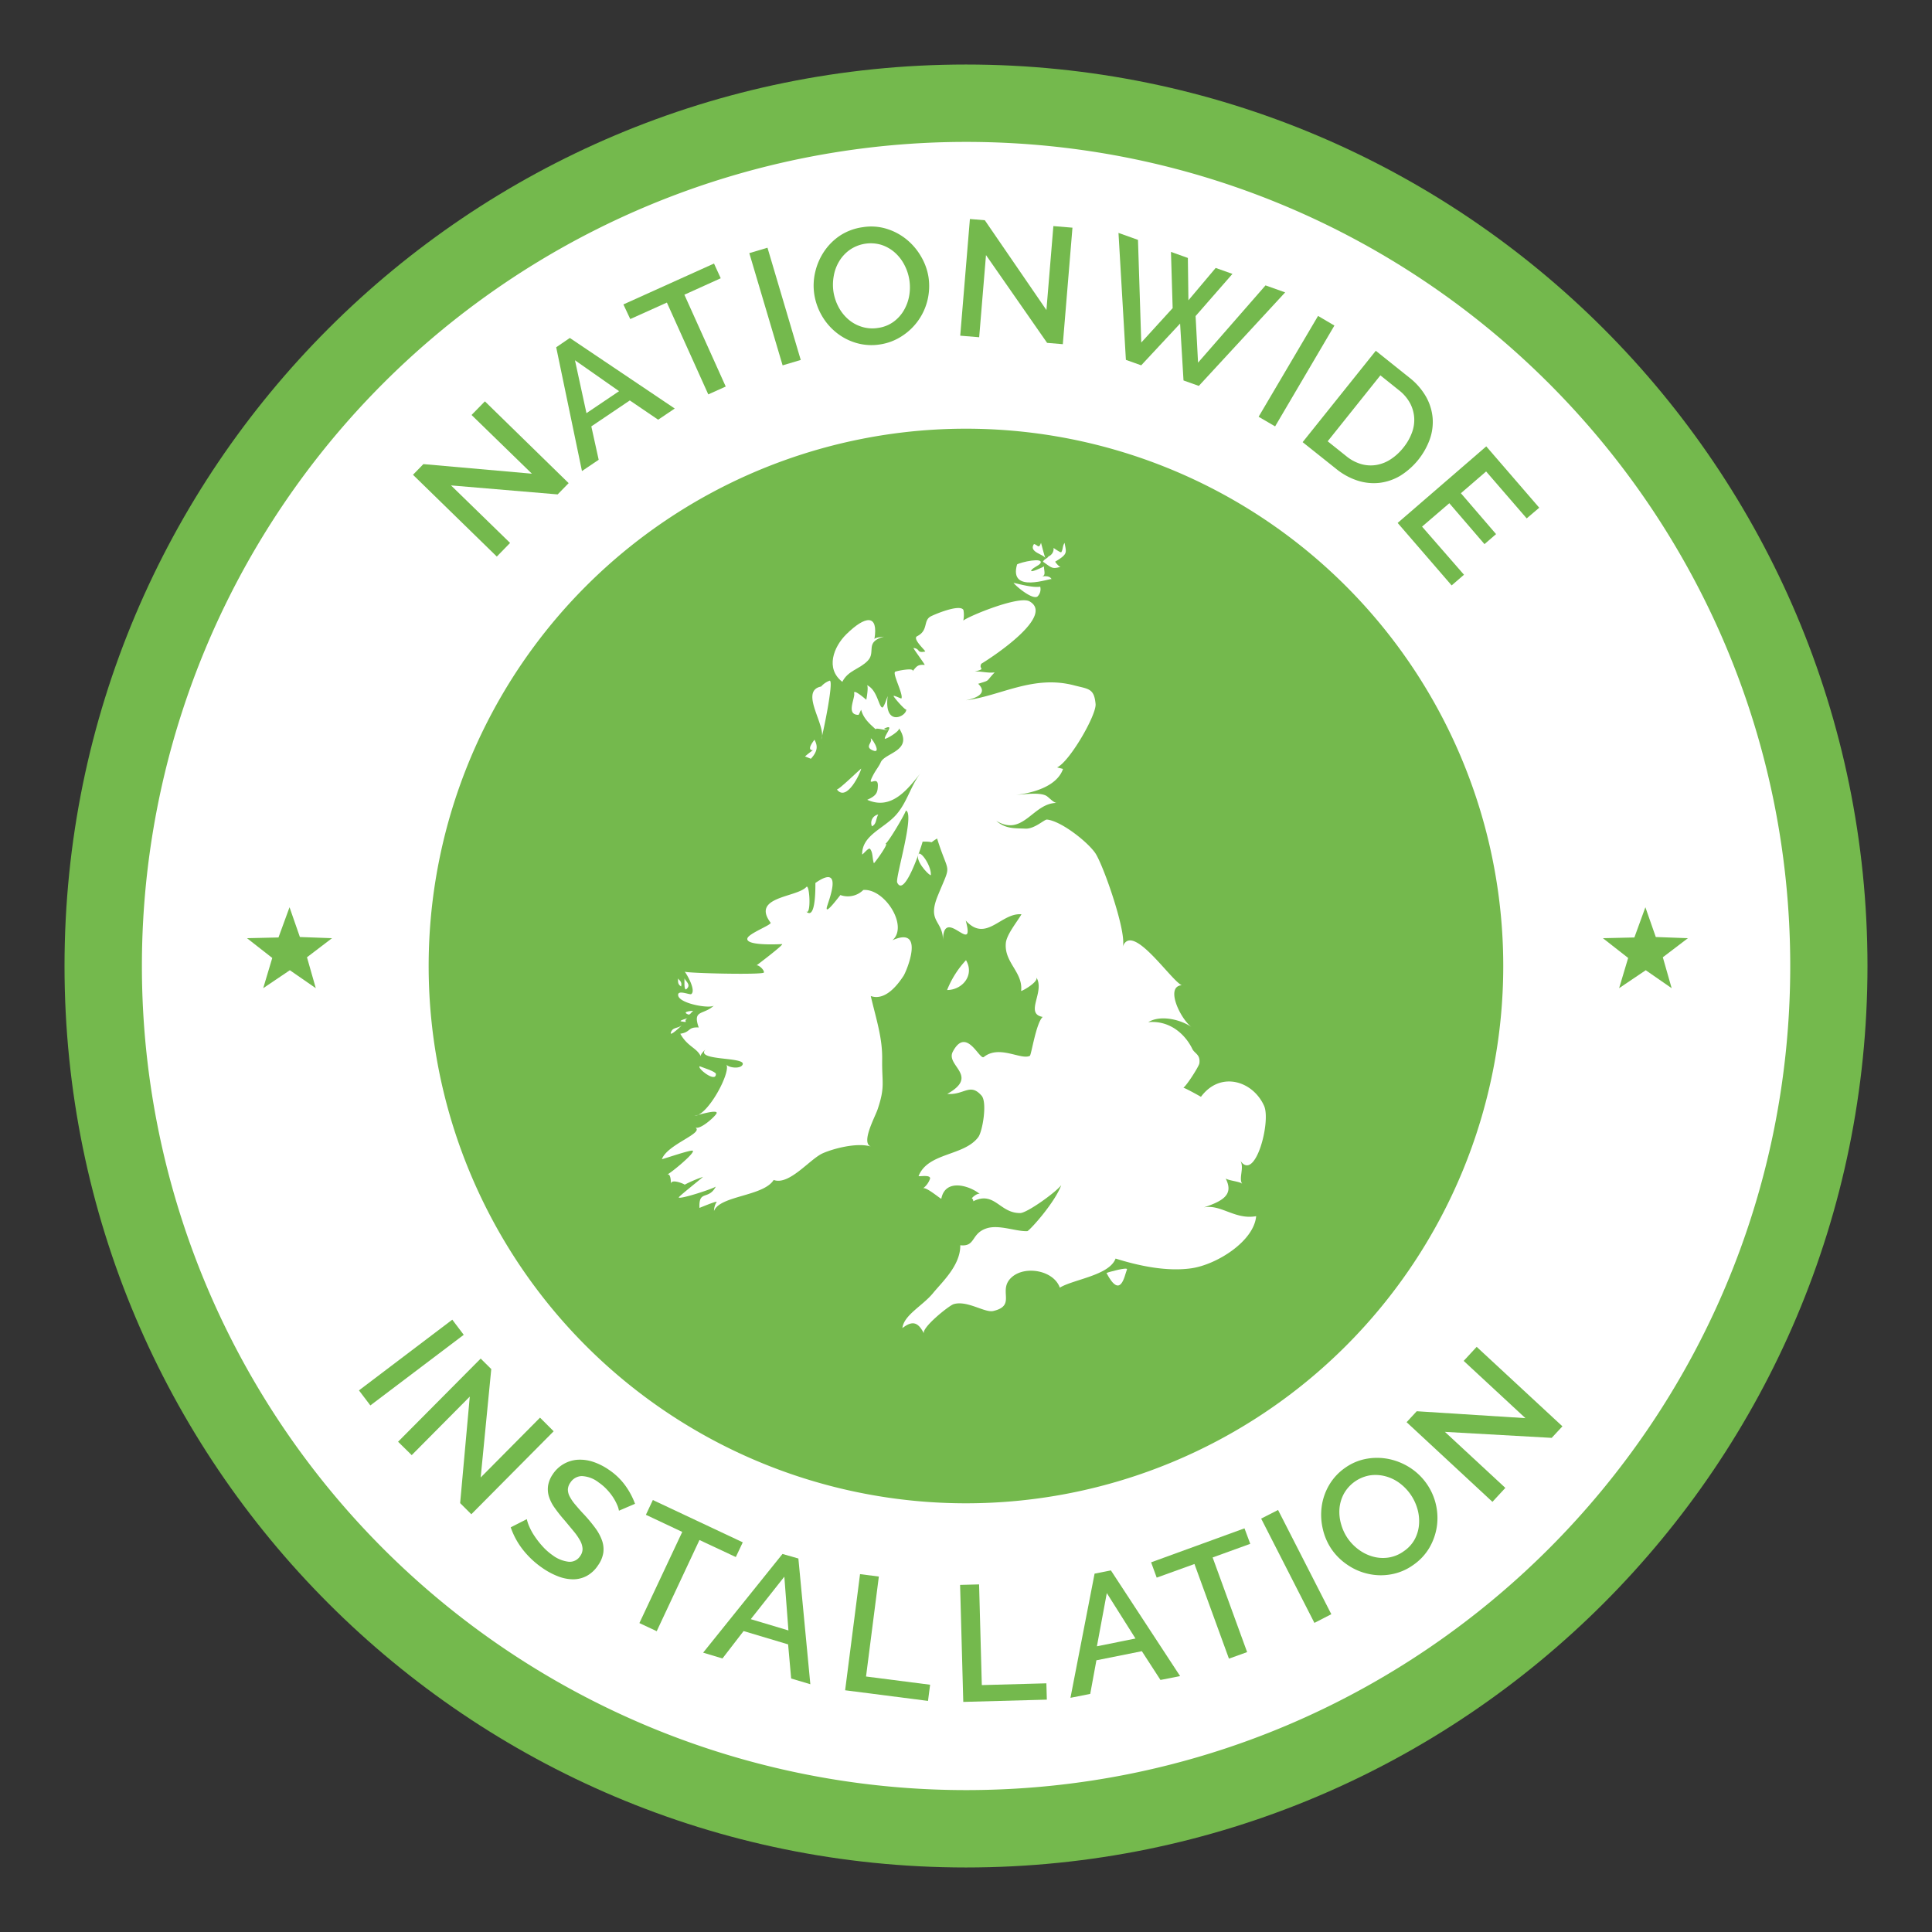 <svg xmlns="http://www.w3.org/2000/svg" id="Layer_1" data-name="Layer 1" viewBox="0 0 425.2 425.2"><rect x="0" y="0" width="425.2" height="425.2" fill="#333333" stroke="none"/><defs><style>.cls-1,.cls-3{fill:#74b94d;}.cls-2{fill:#fff;}.cls-3{fill-rule:evenodd;}</style></defs><title>LazyLawn_Badge_Graphics</title><path class="cls-1" d="M212.6,14.2C103,14.2,14.2,103,14.2,212.6S103,411,212.6,411,411,322.17,411,212.6,322.17,14.2,212.6,14.2"></path><path class="cls-2" d="M212.6,31.23a181.37,181.37,0,0,0,0,362.74C312.76,394,394,312.76,394,212.6S312.76,31.23,212.6,31.23m0,299.62A118.25,118.25,0,1,1,330.84,212.6,118.25,118.25,0,0,1,212.6,330.85"></path><path class="cls-1" d="M99.26,106.83l13,12.66-2.92,3-18.45-18,2.29-2.35,23.88,2.11L103.78,91.33l2.94-3,18.43,18-2.42,2.48Z"></path><path class="cls-1" d="M122.41,76.43l3-2.05L148.5,89.91l-3.65,2.46-6.24-4.24-8.47,5.71,1.62,7.35-3.68,2.48Zm13.84,9.66-9.71-6.8,2.53,11.64Z"></path><path class="cls-1" d="M158.62,61.24l-8,3.62,9.1,20.21-3.84,1.73-9.11-20.21-8.06,3.63L137.2,67l19.94-9Z"></path><path class="cls-1" d="M172.24,80.41l-7.33-24.7,4-1.19,7.32,24.7Z"></path><path class="cls-1" d="M193.7,75.8a11.92,11.92,0,0,1-5.28-.33,12.62,12.62,0,0,1-4.4-2.31,13.16,13.16,0,0,1-3.19-3.76,13.47,13.47,0,0,1-1.62-4.63,12.91,12.91,0,0,1,.23-5,13.57,13.57,0,0,1,2-4.52A12.69,12.69,0,0,1,185,51.77,12.12,12.12,0,0,1,189.89,50a11.49,11.49,0,0,1,5.28.37,12.92,12.92,0,0,1,4.39,2.36,13.65,13.65,0,0,1,3.17,3.76A12.94,12.94,0,0,1,204.35,61a13.25,13.25,0,0,1-.21,5,13,13,0,0,1-5.6,7.94A12,12,0,0,1,193.7,75.8ZM183.42,64.14a10.72,10.72,0,0,0,1.11,3.39,9.39,9.39,0,0,0,2.13,2.72,8.13,8.13,0,0,0,3,1.67,7.76,7.76,0,0,0,3.58.25,7.54,7.54,0,0,0,3.4-1.34,8.31,8.31,0,0,0,2.28-2.52,9.65,9.65,0,0,0,1.18-3.23A10.66,10.66,0,0,0,199,58.22a9.39,9.39,0,0,0-2.12-2.69,8.39,8.39,0,0,0-2.93-1.65A8.14,8.14,0,0,0,187,55a8.38,8.38,0,0,0-2.3,2.49,9.27,9.27,0,0,0-1.2,3.21A10.71,10.71,0,0,0,183.42,64.14Z"></path><path class="cls-1" d="M217,56.14l-1.5,18.08-4.17-.34,2.13-25.68,3.28.27,13.56,19.77,1.53-18.48,4.2.35-2.12,25.64-3.46-.29Z"></path><path class="cls-1" d="M257.71,55.44l3.72,1.33.12,9.32,6-7.12,3.69,1.31-8.11,9.28.54,10.25,14.85-17,4.32,1.54-19,20.58-3.37-1.2-.75-12.52-8.56,9.19-3.37-1.2-1.63-27.94,4.29,1.53.72,22.6,6.91-7.58Z"></path><path class="cls-1" d="M277,91.72l13.08-22.19,3.6,2.12L280.63,93.84Z"></path><path class="cls-1" d="M286.69,97.31l16.1-20.11,7.34,5.87a14.42,14.42,0,0,1,3.75,4.3A11.62,11.62,0,0,1,315.3,92a11.45,11.45,0,0,1-.64,4.72,15.8,15.8,0,0,1-6.51,8,11.71,11.71,0,0,1-4.57,1.55,11.59,11.59,0,0,1-4.81-.5,14.58,14.58,0,0,1-4.74-2.61Zm22.17,1.2a11.5,11.5,0,0,0,1.88-3.28,8,8,0,0,0,.5-3.34,7.9,7.9,0,0,0-.93-3.19,9.11,9.11,0,0,0-2.43-2.82l-4.08-3.27L292.2,97.12l4.08,3.26a9.19,9.19,0,0,0,3.34,1.77,7.63,7.63,0,0,0,3.35.17,8.23,8.23,0,0,0,3.14-1.27A11.69,11.69,0,0,0,308.86,98.51Z"></path><path class="cls-1" d="M322.2,126.49l-2.72,2.35L307.6,115.09l19.5-16.85,11.66,13.5L336,114.09l-8.93-10.33-5.55,4.79,7.74,9-2.55,2.2-7.74-9-6,5.15Z"></path><path class="cls-1" d="M79,306l20.54-15.56,2.52,3.33L81.51,309.31Z"></path><path class="cls-1" d="M103.39,307.37,90.61,320.25l-3-2.95L105.79,299l2.33,2.31-2.33,23.86L118.85,312l3,3-18.12,18.26-2.46-2.45Z"></path><path class="cls-1" d="M136.22,332.48a5.31,5.31,0,0,0-.41-1.31,11.31,11.31,0,0,0-.89-1.65,12.12,12.12,0,0,0-1.36-1.71,10.48,10.48,0,0,0-1.78-1.53,6.46,6.46,0,0,0-3.75-1.42,3.08,3.08,0,0,0-2.51,1.45,2.78,2.78,0,0,0-.54,1.49,3.28,3.28,0,0,0,.4,1.55,9.45,9.45,0,0,0,1.25,1.82c.55.65,1.19,1.4,2,2.24a35.21,35.21,0,0,1,2.41,2.92,10.53,10.53,0,0,1,1.46,2.72,5.8,5.8,0,0,1,.28,2.67,6.49,6.49,0,0,1-1.17,2.79,6.92,6.92,0,0,1-2.53,2.35,6.41,6.41,0,0,1-3,.72,9.34,9.34,0,0,1-3.27-.66,16,16,0,0,1-3.35-1.78,19.5,19.5,0,0,1-4.32-4,16.88,16.88,0,0,1-2.74-5l3.54-1.8a9.22,9.22,0,0,0,.56,1.66,12.9,12.9,0,0,0,1.15,2.08,19,19,0,0,0,1.7,2.18,12.8,12.8,0,0,0,2.24,2,7.32,7.32,0,0,0,3.61,1.46,2.73,2.73,0,0,0,2.5-1.28,2.61,2.61,0,0,0,.51-1.63,4.28,4.28,0,0,0-.54-1.76,13,13,0,0,0-1.38-2c-.59-.72-1.27-1.53-2-2.41a32.12,32.12,0,0,1-2.25-2.84,8.72,8.72,0,0,1-1.25-2.5,5.47,5.47,0,0,1-.16-2.37,6.19,6.19,0,0,1,1-2.43,7.12,7.12,0,0,1,5.59-3.24,9.12,9.12,0,0,1,3.36.48,13.77,13.77,0,0,1,3.42,1.73,14.24,14.24,0,0,1,3.63,3.49,16.5,16.5,0,0,1,2.13,4Z"></path><path class="cls-1" d="M161.94,342.68l-8-3.75L144.53,359l-3.81-1.79,9.43-20.06-8-3.77,1.53-3.25,19.79,9.31Z"></path><path class="cls-1" d="M172.21,342l3.5,1,2.63,27.67-4.22-1.26-.67-7.51-9.8-2.93L159,365l-4.25-1.28Zm1.31,16.83-.9-11.83-7.39,9.35Z"></path><path class="cls-1" d="M186,372l3.28-25.56,4.14.53-2.82,22,14.1,1.81-.46,3.56Z"></path><path class="cls-1" d="M212,374.56l-.7-25.75,4.18-.11.6,22.16,14.21-.39.1,3.59Z"></path><path class="cls-1" d="M240.9,346.33l3.59-.71,15.23,23.26-4.32.85-4.1-6.33-10,2-1.36,7.4-4.35.86Zm9,14.28-6.31-10-2.18,11.71Z"></path><path class="cls-1" d="M275.16,339.77l-8.28,3,7.59,20.83-4,1.44-7.59-20.83-8.31,3-1.23-3.37,20.55-7.48Z"></path><path class="cls-1" d="M289.28,357.17l-11.72-22.95,3.72-1.9L293,355.26Z"></path><path class="cls-1" d="M311.05,344.41a11.88,11.88,0,0,1-4.87,2.07,12.58,12.58,0,0,1-5-.09,13,13,0,0,1-4.53-1.93,13.18,13.18,0,0,1-3.53-3.41,13,13,0,0,1-2-4.59,13.57,13.57,0,0,1-.23-4.95,12.76,12.76,0,0,1,1.63-4.68,12,12,0,0,1,3.55-3.81,11.64,11.64,0,0,1,4.88-2,13.05,13.05,0,0,1,5,.15,13.82,13.82,0,0,1,4.52,1.94A13.18,13.18,0,0,1,316.22,336a13.22,13.22,0,0,1-1.66,4.67A12,12,0,0,1,311.05,344.41Zm-14.42-5.81a10.58,10.58,0,0,0,2.51,2.53,9.45,9.45,0,0,0,3.13,1.48,8.17,8.17,0,0,0,3.38.17,7.71,7.71,0,0,0,3.31-1.39,7.5,7.5,0,0,0,2.45-2.72,8.25,8.25,0,0,0,.9-3.28,9.61,9.61,0,0,0-.39-3.4,10.75,10.75,0,0,0-4-5.66,9.13,9.13,0,0,0-3.1-1.45,8.44,8.44,0,0,0-3.36-.17,8.11,8.11,0,0,0-5.72,4.08,8.42,8.42,0,0,0-.95,3.27,9.69,9.69,0,0,0,.37,3.4A10.48,10.48,0,0,0,296.63,338.6Z"></path><path class="cls-1" d="M318,315.13l13.3,12.33-2.84,3.07L309.57,313l2.23-2.41,23.92,1.52-13.59-12.6,2.86-3.09,18.87,17.49-2.36,2.54Z"></path><polygon class="cls-3" points="362.12 199.67 364.41 206.22 371.48 206.48 365.96 210.68 367.9 217.48 362.2 213.53 356.34 217.48 358.33 210.83 352.77 206.48 359.7 206.32 362.12 199.67"></polygon><polygon class="cls-3" points="63.72 199.67 66 206.22 73.07 206.48 67.56 210.68 69.5 217.48 63.79 213.53 57.93 217.48 59.92 210.83 54.36 206.48 61.29 206.32 63.72 199.67"></polygon><path class="cls-2" d="M212,136.58c1.24-1,12.23-5.53,14.56-4.24,5.58,3.1-7.59,11.92-10.59,13.74-.69,1.26,1.25,1-1.47,1.73,1.38-.13,2.88.38,4.41.17-2.08,2.18-.88,1.64-3.63,2.51,1.92,1.84.29,3-2.68,3.63,7.55-.93,14.74-5.64,23.77-3.29,3.21.84,4.43.63,4.75,4.11.22,2.4-5.71,12.69-8.47,13.95l1.3.35c-1.35,3.89-6.75,5.29-10.29,5.7,1.93-.15,5.14-.58,6.57.18.56.29,1.65,1.59,2.34,1.59-5.28,0-7.36,7.55-13.31,3.94,2.06,1.83,4.1,1.61,6.39,1.72,2,.11,4.15-2,4.75-2,3.14.3,9,4.94,10.67,7.41,1.79,2.67,7.06,17.81,6,20.65,2-5.74,10.49,7.2,13,8.4-3.75.31-.18,7.56,2.2,9.23-2.32-1.63-6.82-2.79-9.55-1.1,4.8-.44,8.15,2.73,9.68,5.87.53,1.09,1.82,1.2,1.56,3.2-.1.73-3.49,6-3.72,5.36-.13-.39,4.08,2,4.07,2,4.27-5.76,11.44-3.52,13.9,2,1.55,3.46-2,16.95-5.27,12,1,1.54-.42,4,.47,5.18-.41-.54-2.92-.7-3.66-1.2,1.9,3.7-.71,5.12-6,6.74,4.36-1.91,7.54,2.48,12.71,1.55-.49,5.53-8.71,10.7-14.33,11.48s-11.88-.67-16.61-2.15c-1.39,3.72-9.25,4.56-12.27,6.4-1.35-3.8-7.59-4.91-10.54-2.33-3.3,2.87,1.15,6.24-4.11,7.47-1.87.44-5.77-2.42-8.74-1.5-1,.31-7.13,5.21-6.51,6.47-1.35-2.7-2.65-2.82-4.75-1.21.32-2.87,4.49-4.93,6.74-7.69,1.94-2.39,6.07-6.11,6-10.54,3.43.38,2.31-2.58,5.79-3.72,2.77-.9,6.58.76,9,.61.91-.59,6.05-6.37,7.43-10.11-1.36,1.72-7.54,6.1-9,6.13-4.56.09-5.64-4.94-10.37-2.59a.63.63,0,0,0-.31-.64c.23-.39,1.39-1.27,1.8-.93-2.24-1.87-7.63-3.55-8.51,1,0,.22-3.23-2.59-4-2.3a4.42,4.42,0,0,0,1.52-2.1c.18-1-2.61-.37-2.52-.6,2.09-5.21,10-4.34,13.14-8.56.94-1.28,2-7.64.72-9.11-2.55-2.92-3.83-.09-7.55-.39,7.14-4-.4-6.19,1.21-9.28,3-5.71,5.88,1.92,6.83,1.16,3.41-2.73,8.17.71,10.13-.26.33-.17,1.37-7.24,2.83-8.56-4.09-.74.62-5.59-1.42-8.74.66,1-3.36,3.23-3.33,3,.45-4.1-3.72-6.2-3.37-10.46.15-1.91,2.46-4.69,3.45-6.39-4.51-.41-7.75,6.35-12.27,1.38,2.23,8.23-5-3.57-5,4.41,0-4.54-3.57-4-1.13-9.92,3.08-7.54,2.48-4.08-.17-12.55-2.18,1.33-.09.61-3.19.69-.33,1.32-4,12.46-5.59,9-.47-1,4-15.34,1.88-15.85.25.06-3.77,7-4.54,7.39,1.12-.56-2.09,3.89-2.47,4.22-.38-1-.17-2.37-.86-3.18-.32-.37-1.73,1.51-1.73,1.19,0-4.27,4.86-5.64,7.56-8.77,2.44-2.83,3.14-6.38,5.4-9.21-3,3.79-6.53,8.36-11.84,6,2-.9,2.3-1.53,2.34-3.11.06-2.57-2.83,1-.9-2.57.49-.91,1.22-1.81,1.54-2.58.92-2.12,7.3-2.49,4-7.51.39.59-3.12,2.67-3.12,2.29,0-.84,2.35-3.42-.17-2.16a2.23,2.23,0,0,0,1,.32c-.35.17-3.41-.78-2.7-.06-1-1-2.73-2.21-3.32-4.41-.07,0-.49,1.1-.6,1.1-2.82,0-.71-3.62-.94-4.75s2.67,1.44,2.67,1.43.57-3,.12-3.23c2.26,1,2.59,4.66,3.36,4.93.37.13,1.08-2.18,1.22-2.51-.89,7.17,4.56,4.29,4.06,2.77.31.94-2.44-2.14-2.75-2.74-.17-.36,1.66.57,1.71.49.5-.83-2-5.44-1.38-5.87.24-.18,4.7-1.08,3.74,0,1-1.19,1.2-1.64,2.76-1.51.19,0-2.65-3.75-2.44-3.73,1.57.2.6,1.17,2.55.78.27-.06-2.92-2.8-1.77-3.37,2.49-1.25,1.34-3.32,2.87-4.29.52-.33,6.48-2.91,7.32-1.5A5.87,5.87,0,0,1,212,136.58Z"></path><path class="cls-2" d="M223.06,128.28c.68.87,4.17,3.76,5.27,3a2.23,2.23,0,0,0,.6-2.16C227.28,129.43,223.74,128.38,223.06,128.28Z"></path><path class="cls-2" d="M223.84,124.22c-1.9,6.57,7.43,2.94,7.6,3.24-.57-1-1.91-.5-2.75-.68,1.93.42.89-1.52,1.11-2.13-.08.06-3.46,1.7-2.77.78.42-.55,1.66-1,1.94-1.45C229.77,122.56,224.59,123.74,223.84,124.22Z"></path><path class="cls-2" d="M227.56,119.73c-1.25,1.8,2.22,2.27,2.5,3.11-.34-1-.67-2.35-.95-3.37C228.6,120.93,228.41,119.91,227.56,119.73Z"></path><path class="cls-2" d="M230.75,122.46a1.8,1.8,0,0,0,1.12-1.87s1.59,1.13,1.7.94c.42-.69.23-1.28.72-2.06.4,2.18.78,2.44-2.07,4.15.14.23.89,1.21,1.23,1.11-1.86.56-1.94.28-3.91-1.11C229.8,123.05,230.54,122.87,230.75,122.46Z"></path><path class="cls-2" d="M185.38,150.06c1.27-2.54,3.78-2.74,5.62-4.67s-.77-4.1,3.54-5.27c-.3.08-2,.11-2.1.58.94-5.65-2-5.22-6.19-1.1C183.48,142.34,181.59,147.13,185.38,150.06Z"></path><path class="cls-2" d="M180.72,151.09c-5,1,1.44,8.95,0,11.64.22-.42,2.88-12.93,1.88-12.93A4.6,4.6,0,0,0,180.72,151.09Z"></path><path class="cls-2" d="M179.25,162.8c-.14.22-1.88,2.31-.34,2.31a19.8,19.8,0,0,0-1.74,1.37l1.29.51C180.12,165.19,179.9,164,179.25,162.8Z"></path><path class="cls-2" d="M191.69,162.8c.22.65-1.32,1.54.24,2.28C194.58,166.35,191.18,161.3,191.69,162.8Z"></path><path class="cls-2" d="M189.53,169.15c-.32.2-5.13,4.89-5.36,4.58C186.4,176.7,189.52,169.78,189.53,169.15Z"></path><path class="cls-2" d="M193.28,179.26a1.88,1.88,0,0,0-1.38,2.6C192.93,181.34,192.68,180.44,193.28,179.26Z"></path><path class="cls-2" d="M202,188.51c0,1.73,2.83,4.48,2.87,4.06C205,190.31,202,186.28,202,188.51Z"></path><path class="cls-2" d="M212.6,211.32a21,21,0,0,0-4.16,6.57C211.81,217.87,214.54,214.62,212.6,211.32Z"></path><path class="cls-2" d="M185,197a4.84,4.84,0,0,0,5-1.13c4.72-.37,10,8,6.4,11.07,7.31-3.29,3.13,6.81,2.44,7.85-.93,1.4-3.8,5.63-7.2,4.42,1.22,5.2,2.59,9.21,2.51,14-.08,5.06.7,5.9-1,10.93-.6,1.78-3.78,7.48-1.42,8.21-3.16-1-8.52.51-10.66,1.47-2.85,1.27-7.38,7.13-10.8,5.87-2.24,3.62-11.86,3.43-13.13,6.83a3.78,3.78,0,0,1,.59-2c.08-.3-3.89,1.37-3.79,1.32-.19-4.07,2-1.6,3.61-4.72-.19.36-7.88,2.9-8.17,2.42-.09-.16,4.6-3.86,5.34-4.53a28,28,0,0,0-4.06,1.73c.32,0-3-1.5-3-.17,0-.83-.1-2.37-.82-2.07.8-.33,6.31-4.87,5.61-5.25-.45-.23-6.08,1.72-6.78,1.87,1.2-3.31,9.46-5.76,7.32-7,1.06.64,4.34-2.35,4.7-3.06.55-1.11-4.64.52-4.84.52,2.94,0,8.09-9.7,7-11.31.5.75,3.18,1.06,3.6,0,.7-1.74-10.74-.74-8.12-3.37-.17.17-1.29,1.17-1.09,1.61-.88-1.94-2.9-2.1-4.52-5,2.39-.37,1.57-1.52,4.06-1.38-1.43-4,1.07-2.67,3.36-4.84-.81.77-7.55-.37-7.88-2.18-.25-1.41,2.55-.09,2.88-.33,1.07-.8-.92-4.28-1.45-4.94.28.35,17.29.75,17.43.19s-1.25-1.79-1.64-1.55c0,0,6.32-4.76,5.61-4.7-.11,0-8.1.49-7.6-1.27.32-1.11,5.46-3,5.1-3.45-4.32-5.77,5.76-5.52,7.88-7.86.73-.79,1.11,6.56-.1,5.35,2.33,2.33,2.05-6.2,2.09-6.23,6.56-4.57,2.62,4.53,2.49,5.45C181.67,201.54,185.33,196.34,185,197Z"></path><path class="cls-2" d="M149.22,215.33c0,.9-.05,1.29.68,1.78C150.2,215.94,149.37,215.7,149.22,215.33Z"></path><path class="cls-2" d="M150.65,215.32c0,.16-.17,2.88.42,2.37C152.22,216.71,150.83,215.94,150.65,215.32Z"></path><path class="cls-2" d="M152.59,222.46s-2.85.12-1.13.81C151.88,223.44,152.21,222.65,152.59,222.46Z"></path><path class="cls-2" d="M151.26,224.14c.23-.12-2.06.53-1.34.65C151.9,225.13,150.18,224.74,151.26,224.14Z"></path><path class="cls-2" d="M149.92,225.73c-.71.57-1.73.38-2.15,1.21C146.81,228.86,150.6,225.17,149.92,225.73Z"></path><path class="cls-2" d="M154,234.67c.38.18,3.56,1.15,3.56,1.69C157.58,238.45,153.28,235,154,234.67Z"></path><path class="cls-2" d="M243.52,280.17c.41-.21,4.74-1.39,4.51-.8C247.47,280.78,246.65,286.11,243.52,280.17Z"></path></svg>
